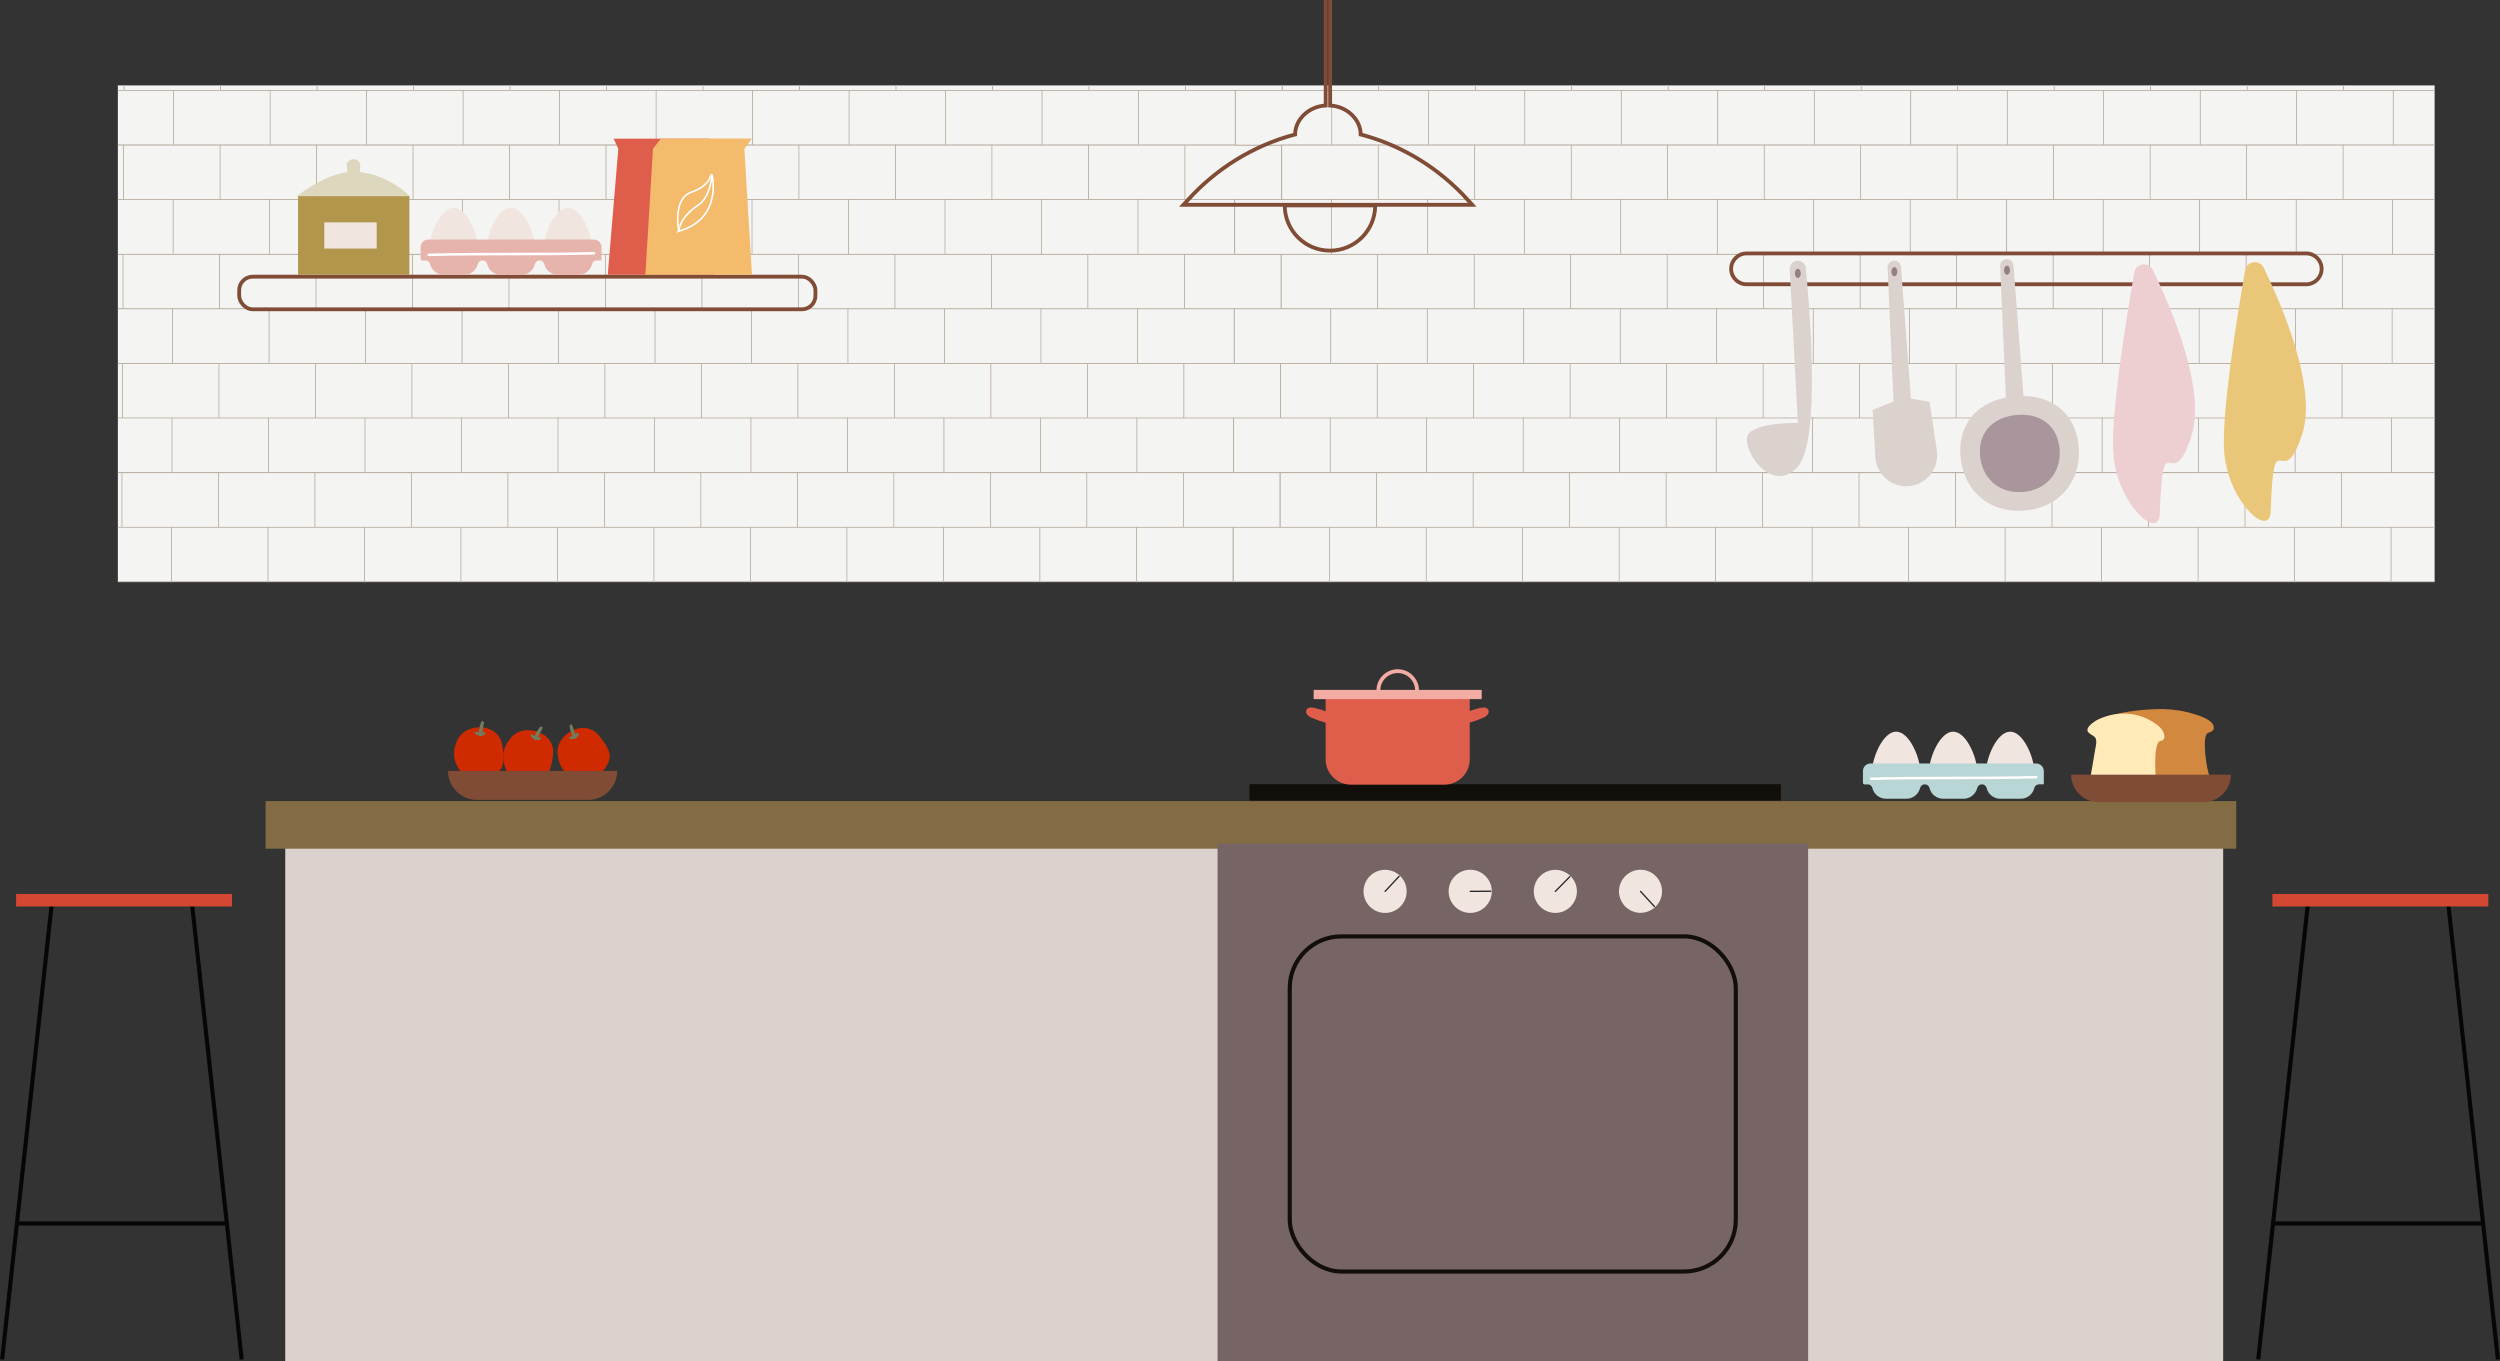 <?xml version="1.0" encoding="UTF-8"?><svg id="_レイヤー_1" xmlns="http://www.w3.org/2000/svg" xmlns:xlink="http://www.w3.org/1999/xlink" viewBox="0 0 338.75 184.47"><rect x="0" y="0" width="338.75" height="184.47" fill="#333333" stroke="none"/><defs><style>.cls-1,.cls-2,.cls-3,.cls-4,.cls-5{fill:none;}.cls-6{fill:#f4bb6d;}.cls-7{fill:#707d5e;}.cls-8{fill:#b7d6d5;}.cls-9{fill:#dbd1cd;}.cls-10{fill:#776565;}.cls-11{fill:#f3aca4;}.cls-12{fill:#de5d4b;}.cls-13{fill:#ddd7bd;}.cls-14{fill:#eac778;}.cls-15{fill:#948080;}.cls-16{fill:#e7b4ab;}.cls-2{stroke:#804c36;stroke-width:.52px;}.cls-2,.cls-3,.cls-4,.cls-5,.cls-17{stroke-miterlimit:10;}.cls-18{fill:#f1e5e0;}.cls-19{clip-path:url(#clippath-1);}.cls-20{fill:#ffeab8;}.cls-21{fill:#060606;}.cls-22{fill:#b2964b;}.cls-3{stroke:#120e09;stroke-width:.56px;}.cls-23{fill:#804c36;}.cls-24{fill:#fff;}.cls-4{stroke:#fff;stroke-width:.22px;}.cls-25{fill:#cf2a00;}.cls-26{fill:#836c43;}.cls-5{stroke:#262626;stroke-linecap:round;stroke-width:.18px;}.cls-27{fill:#d44732;}.cls-28{fill:#120e09;}.cls-29{fill:#d38840;}.cls-30{fill:#a9959c;}.cls-17{fill:#f4f4f3;stroke:#b5a899;stroke-width:.09px;}.cls-31{fill:#edcfd1;}</style><clipPath id="clippath-1"><rect class="cls-1" x="15.97" y="11.57" width="313.92" height="68.86"/></clipPath></defs><rect class="cls-9" x="38.65" y="114.28" width="262.59" height="70.19"/><rect class="cls-26" x="35.99" y="108.55" width="267.02" height="6.45"/><rect class="cls-10" x="164.98" y="114.28" width="80.02" height="70.19"/><rect class="cls-3" x="174.76" y="126.88" width="60.44" height="45.41" rx="7" ry="7"/><circle class="cls-18" cx="187.68" cy="120.78" r="2.92"/><line class="cls-5" x1="189.58" y1="118.74" x2="187.68" y2="120.78"/><path class="cls-18" d="M201.22,122.9c-1.17,1.11-3.02,1.06-4.13-.12s-1.06-3.02.12-4.13,3.02-1.06,4.13.12c1.11,1.17,1.06,3.02-.12,4.13Z"/><line class="cls-5" x1="202" y1="120.76" x2="199.22" y2="120.78"/><path class="cls-18" d="M213.67,120.86c-.05,1.61-1.39,2.88-3,2.84-1.61-.05-2.88-1.39-2.84-3s1.39-2.88,3-2.84c1.61.05,2.88,1.39,2.84,3Z"/><line class="cls-5" x1="212.71" y1="118.79" x2="210.75" y2="120.78"/><path class="cls-18" d="M222.06,123.68c-1.61-.13-2.8-1.54-2.68-3.14.13-1.61,1.54-2.8,3.14-2.68s2.8,1.54,2.68,3.14-1.54,2.8-3.14,2.68Z"/><line class="cls-5" x1="224.17" y1="122.83" x2="222.29" y2="120.78"/><path class="cls-18" d="M253.67,104.5c0-1.8,1.46-5.36,3.26-5.36s3.26,3.56,3.26,5.36-1.46,3.26-3.26,3.26-3.26-1.46-3.26-3.26Z"/><path class="cls-18" d="M261.39,104.5c0-1.8,1.46-5.36,3.26-5.36s3.26,3.56,3.26,5.36-1.46,3.26-3.26,3.26-3.26-1.46-3.26-3.26Z"/><path class="cls-18" d="M269.12,104.5c0-1.8,1.46-5.36,3.26-5.36s3.26,3.56,3.26,5.36-1.46,3.26-3.26,3.26-3.26-1.46-3.26-3.26Z"/><path class="cls-8" d="M275.88,103.45h-22.43c-.56,0-1.02.46-1.02,1.02,0,.35,0,.7,0,1.06,0,.17,0,.34,0,.51,0,.36.43.24.66.24.29,0,.54.2.61.48.2.86.97,1.47,1.86,1.47h2.76c.89,0,1.65-.61,1.86-1.47.07-.28.32-.48.61-.48h.04c.29,0,.54.2.61.48.2.86.97,1.47,1.86,1.47h2.76c.89,0,1.65-.61,1.86-1.47.07-.28.32-.48.61-.48h.04c.29,0,.54.2.61.48.2.86.97,1.47,1.86,1.47h2.76c.89,0,1.65-.61,1.86-1.47.07-.28.32-.48.61-.48.16,0,.38,0,.54,0,.07,0,.13,0,.13-.08,0-.18,0-.58,0-.77,0-.32,0-.63,0-.95,0-.56-.46-1.02-1.02-1.02Z"/><path class="cls-24" d="M253.52,105.69c7.47-.18,14.93-.02,22.4-.21.22,0,.22-.35,0-.34-7.47.18-14.93.02-22.4.21-.22,0-.22.35,0,.34h0Z"/><path class="cls-29" d="M285.78,99.15l-1.85-1.46s2.51-1.38,8.12-1.6c1.47-.06,2.95.07,4.38.42,1.66.41,3.59,1.1,3.53,2.08,0,0,.14.45-.77.72-.91.27-.18,5.21.23,5.89.41.68-8.42,2.49-8.42,2.49l-5.21-8.55Z"/><path class="cls-20" d="M283.91,101.44s.36-1.18-.09-1.59c-.45-.41-1.73-.68-.36-1.82,1.31-1.09,5.53-2.53,9.05.37.35.29.62.67.73,1.11.09.39.05.8-.5.89-1.09.18-.64,5.57-.5,6.28.14.68-1.16,1.33-4.5,1.28-3.96-.06-4.78-1.35-4.68-1.65.09-.3.86-4.87.86-4.87Z"/><path class="cls-23" d="M284.34,108.68h14.23c2.05,0,3.71-1.66,3.71-3.71h-21.64c0,2.05,1.66,3.71,3.71,3.71Z"/><path class="cls-25" d="M74.95,102.18c.1-.98-.32-1.95-1.17-2.56-.34-.24-.77-.45-1.31-.57-2.16-.49-3.18.8-3.31,1.02-.13.22-1.32,1.31-.86,3.36.46,2.04,1.72,2.46,2.59,2.53.86.07,2.59.07,3.31-1.05.46-.71.66-1.93.75-2.73Z"/><path class="cls-7" d="M71.99,99.52c.18.03.32.12.46.22.16-.41.37-.83.67-1.15,0-.04.03-.08.07-.09.02,0,.05-.02.07-.04.17-.1.33.11.24.26-.23.4-.43.8-.61,1.21.01,0,.03,0,.04,0,.01-.02.03-.04.06-.04.04-.04.1-.06.15-.04.09.04.11.1.12.2,0,.07-.01.14-.08.18-.16.07-.33.08-.51.04-.08.04-.18.02-.26-.05-.03-.02-.04-.05-.06-.07-.21-.12-.38-.31-.45-.52-.02-.05.04-.11.09-.1Z"/><path class="cls-25" d="M68.02,100.79c-.2-.96-.9-1.76-1.9-2.08-.4-.13-.87-.2-1.42-.15-2.2.2-2.78,1.74-2.84,1.99s-.85,1.66.21,3.46c1.06,1.8,2.4,1.81,3.24,1.61.84-.2,2.48-.72,2.83-2.01.22-.82.04-2.04-.12-2.83Z"/><path class="cls-7" d="M64.38,99.17c.18-.03.35.02.51.07.03-.44.1-.9.28-1.3,0-.04,0-.08.04-.11.02-.02.04-.03.05-.05.13-.15.34,0,.31.18-.1.45-.16.89-.21,1.34.01,0,.03,0,.04,0,0-.02.02-.05.05-.06.02-.05.08-.09.13-.08.1.01.13.07.17.16.03.06.03.14-.02.19-.13.11-.3.18-.47.19-.07.06-.16.08-.26.03-.03-.02-.05-.03-.08-.05-.24-.05-.45-.18-.59-.36-.03-.04,0-.12.05-.13Z"/><path class="cls-25" d="M81.08,99.58c-.64-.74-1.64-1.09-2.67-.89-.41.08-.85.25-1.31.56-1.83,1.25-1.58,2.87-1.51,3.12.07.25.06,1.86,1.87,2.92,1.81,1.06,2.97.41,3.61-.17s1.82-1.84,1.49-3.14c-.21-.82-.96-1.8-1.49-2.41Z"/><path class="cls-7" d="M77.11,99.93c.14-.12.31-.15.48-.19-.19-.4-.35-.84-.39-1.27-.02-.03-.03-.08-.02-.11,0-.02.01-.05.02-.07.04-.19.3-.16.35,0,.13.44.29.86.47,1.27.01,0,.02-.02.03-.03,0-.02,0-.05.01-.08,0-.05.02-.12.07-.14.1-.04.15,0,.23.05.05.04.1.11.07.18-.06.16-.17.3-.32.4-.03.08-.1.15-.21.15-.03,0-.06,0-.09,0-.23.07-.48.07-.69-.03-.05-.02-.06-.1-.02-.14Z"/><path class="cls-23" d="M64.63,108.38h15.07c2.17,0,3.92-1.76,3.92-3.92h-22.92c0,2.17,1.76,3.92,3.92,3.92Z"/><rect class="cls-28" x="169.3" y="106.26" width="72.01" height="2.22"/><path class="cls-12" d="M179.86,96.46s-1.41-.55-2.19-.6c-.77-.05-1.08.9,0,1.37,1.54.68,2.75.9,2.75.9l-.56-1.67Z"/><path class="cls-12" d="M198.83,96.46s1.41-.55,2.19-.6c.77-.05,1.08.9,0,1.37-1.54.68-2.75.9-2.75.9l.56-1.67Z"/><path class="cls-12" d="M179.62,94.63h19.53v8.26c0,1.89-1.54,3.43-3.43,3.43h-12.67c-1.89,0-3.43-1.54-3.43-3.43v-8.26h0Z"/><rect class="cls-11" x="178" y="93.48" width="22.77" height="1.25"/><path class="cls-11" d="M187.03,94.07v-.51c0-1.3,1.06-2.36,2.36-2.36s2.36,1.06,2.36,2.36v.51h.52v-.51c0-1.59-1.29-2.88-2.88-2.88s-2.88,1.29-2.88,2.88v.51h.52Z"/><rect class="cls-21" x="-27.63" y="152.82" width="62.6" height=".56" transform="translate(-148.92 140.15) rotate(-83.78)"/><rect class="cls-21" x="29.07" y="121.8" width=".56" height="62.6" transform="translate(-16.41 4.08) rotate(-6.22)"/><rect class="cls-21" x="2.18" y="165.5" width="28.66" height=".56"/><rect class="cls-27" x="2.18" y="121.13" width="29.26" height="1.7"/><rect class="cls-21" x="278.09" y="152.82" width="62.6" height=".56" transform="translate(123.66 444.07) rotate(-83.78)"/><rect class="cls-21" x="334.79" y="121.8" width=".56" height="62.6" transform="translate(-14.61 37.19) rotate(-6.22)"/><rect class="cls-21" x="307.91" y="165.5" width="28.66" height=".56"/><rect class="cls-27" x="307.91" y="121.13" width="29.26" height="1.7"/><g class="cls-19"><rect class="cls-17" x="-9.33" y="4.86" width="13.1" height="7.4"/><rect class="cls-17" x="3.74" y="4.86" width="13.1" height="7.4"/><rect class="cls-17" x="16.82" y="4.86" width="13.1" height="7.4"/><rect class="cls-17" x="29.89" y="4.86" width="13.1" height="7.4"/><rect class="cls-17" x="42.97" y="4.86" width="13.1" height="7.4"/><rect class="cls-17" x="56.04" y="4.86" width="13.1" height="7.4"/><rect class="cls-17" x="69.11" y="4.86" width="13.1" height="7.4"/><rect class="cls-17" x="82.19" y="4.86" width="13.1" height="7.4"/><rect class="cls-17" x="95.26" y="4.86" width="13.1" height="7.4"/><rect class="cls-17" x="108.34" y="4.86" width="13.1" height="7.4"/><rect class="cls-17" x="121.41" y="4.86" width="13.1" height="7.4"/><rect class="cls-17" x="134.48" y="4.86" width="13.1" height="7.4"/><rect class="cls-17" x="147.56" y="4.86" width="13.1" height="7.4"/><rect class="cls-17" x="160.63" y="4.86" width="13.1" height="7.4"/><rect class="cls-17" x="-2.62" y="12.25" width="13.1" height="7.4"/><rect class="cls-17" x="10.46" y="12.25" width="13.1" height="7.4"/><rect class="cls-17" x="23.53" y="12.25" width="13.1" height="7.4"/><rect class="cls-17" x="36.6" y="12.25" width="13.1" height="7.4"/><rect class="cls-17" x="49.68" y="12.25" width="13.1" height="7.4"/><rect class="cls-17" x="62.75" y="12.25" width="13.1" height="7.4"/><rect class="cls-17" x="75.83" y="12.25" width="13.1" height="7.4"/><rect class="cls-17" x="88.9" y="12.25" width="13.1" height="7.4"/><rect class="cls-17" x="101.98" y="12.25" width="13.1" height="7.4"/><rect class="cls-17" x="115.05" y="12.25" width="13.1" height="7.4"/><rect class="cls-17" x="128.12" y="12.25" width="13.1" height="7.4"/><rect class="cls-17" x="141.2" y="12.25" width="13.1" height="7.4"/><rect class="cls-17" x="154.27" y="12.25" width="13.1" height="7.4"/><rect class="cls-17" x="-9.4" y="19.66" width="13.1" height="7.4"/><rect class="cls-17" x="3.67" y="19.66" width="13.1" height="7.4"/><rect class="cls-17" x="16.75" y="19.66" width="13.1" height="7.4"/><rect class="cls-17" x="29.82" y="19.66" width="13.1" height="7.4"/><rect class="cls-17" x="42.89" y="19.66" width="13.1" height="7.4"/><rect class="cls-17" x="55.97" y="19.66" width="13.1" height="7.4"/><rect class="cls-17" x="69.04" y="19.66" width="13.1" height="7.4"/><rect class="cls-17" x="82.12" y="19.66" width="13.1" height="7.4"/><rect class="cls-17" x="95.19" y="19.66" width="13.1" height="7.4"/><rect class="cls-17" x="108.26" y="19.66" width="13.1" height="7.4"/><rect class="cls-17" x="121.34" y="19.66" width="13.1" height="7.4"/><rect class="cls-17" x="134.41" y="19.66" width="13.1" height="7.4"/><rect class="cls-17" x="147.49" y="19.66" width="13.1" height="7.4"/><rect class="cls-17" x="160.56" y="19.66" width="13.1" height="7.4"/><rect class="cls-17" x="-2.69" y="27.05" width="13.1" height="7.4"/><rect class="cls-17" x="10.38" y="27.05" width="13.1" height="7.4"/><rect class="cls-17" x="23.46" y="27.05" width="13.1" height="7.4"/><rect class="cls-17" x="36.53" y="27.05" width="13.1" height="7.4"/><rect class="cls-17" x="49.61" y="27.05" width="13.1" height="7.4"/><rect class="cls-17" x="62.68" y="27.05" width="13.1" height="7.4"/><rect class="cls-17" x="75.75" y="27.05" width="13.1" height="7.4"/><rect class="cls-17" x="88.83" y="27.05" width="13.1" height="7.4"/><rect class="cls-17" x="101.9" y="27.05" width="13.1" height="7.4"/><rect class="cls-17" x="114.98" y="27.05" width="13.1" height="7.4"/><rect class="cls-17" x="128.05" y="27.05" width="13.1" height="7.4"/><rect class="cls-17" x="141.13" y="27.05" width="13.1" height="7.4"/><rect class="cls-17" x="154.2" y="27.05" width="13.1" height="7.4"/><rect class="cls-17" x="-9.48" y="34.46" width="13.1" height="7.4"/><rect class="cls-17" x="3.6" y="34.46" width="13.1" height="7.4"/><rect class="cls-17" x="16.67" y="34.46" width="13.1" height="7.4"/><rect class="cls-17" x="29.75" y="34.46" width="13.1" height="7.4"/><rect class="cls-17" x="42.82" y="34.46" width="13.1" height="7.4"/><rect class="cls-17" x="55.9" y="34.46" width="13.1" height="7.4"/><rect class="cls-17" x="68.97" y="34.46" width="13.1" height="7.4"/><rect class="cls-17" x="82.04" y="34.46" width="13.1" height="7.4"/><rect class="cls-17" x="95.12" y="34.46" width="13.1" height="7.4"/><rect class="cls-17" x="108.19" y="34.46" width="13.1" height="7.4"/><rect class="cls-17" x="121.27" y="34.46" width="13.1" height="7.4"/><rect class="cls-17" x="134.34" y="34.46" width="13.1" height="7.4"/><rect class="cls-17" x="147.41" y="34.46" width="13.1" height="7.4"/><rect class="cls-17" x="160.49" y="34.46" width="13.1" height="7.4"/><rect class="cls-17" x="-2.76" y="41.85" width="13.1" height="7.4"/><rect class="cls-17" x="10.31" y="41.85" width="13.1" height="7.4"/><rect class="cls-17" x="23.39" y="41.85" width="13.1" height="7.4"/><rect class="cls-17" x="36.46" y="41.85" width="13.1" height="7.4"/><rect class="cls-17" x="49.53" y="41.85" width="13.1" height="7.4"/><rect class="cls-17" x="62.61" y="41.85" width="13.1" height="7.4"/><rect class="cls-17" x="75.68" y="41.85" width="13.1" height="7.4"/><rect class="cls-17" x="88.76" y="41.85" width="13.1" height="7.4"/><rect class="cls-17" x="101.83" y="41.85" width="13.1" height="7.4"/><rect class="cls-17" x="114.9" y="41.85" width="13.1" height="7.4"/><rect class="cls-17" x="127.98" y="41.85" width="13.1" height="7.4"/><rect class="cls-17" x="141.05" y="41.85" width="13.1" height="7.4"/><rect class="cls-17" x="154.13" y="41.85" width="13.1" height="7.4"/><rect class="cls-17" x="-9.55" y="49.26" width="13.1" height="7.4"/><rect class="cls-17" x="3.53" y="49.26" width="13.1" height="7.4"/><rect class="cls-17" x="16.6" y="49.26" width="13.1" height="7.4"/><rect class="cls-17" x="29.67" y="49.26" width="13.1" height="7.4"/><rect class="cls-17" x="42.75" y="49.26" width="13.1" height="7.4"/><rect class="cls-17" x="55.82" y="49.26" width="13.1" height="7.4"/><rect class="cls-17" x="68.9" y="49.26" width="13.1" height="7.4"/><rect class="cls-17" x="81.97" y="49.26" width="13.1" height="7.4"/><rect class="cls-17" x="95.05" y="49.26" width="13.1" height="7.4"/><rect class="cls-17" x="108.12" y="49.26" width="13.1" height="7.4"/><rect class="cls-17" x="121.19" y="49.26" width="13.1" height="7.4"/><rect class="cls-17" x="134.27" y="49.26" width="13.1" height="7.4"/><rect class="cls-17" x="147.34" y="49.26" width="13.1" height="7.4"/><rect class="cls-17" x="160.42" y="49.26" width="13.1" height="7.4"/><rect class="cls-17" x="-2.83" y="56.64" width="13.1" height="7.4"/><rect class="cls-17" x="10.24" y="56.64" width="13.1" height="7.4"/><rect class="cls-17" x="23.31" y="56.64" width="13.1" height="7.4"/><rect class="cls-17" x="36.39" y="56.64" width="13.1" height="7.4"/><rect class="cls-17" x="49.46" y="56.64" width="13.1" height="7.4"/><rect class="cls-17" x="62.54" y="56.64" width="13.1" height="7.4"/><rect class="cls-17" x="75.61" y="56.64" width="13.1" height="7.4"/><rect class="cls-17" x="88.68" y="56.64" width="13.1" height="7.4"/><rect class="cls-17" x="101.76" y="56.64" width="13.1" height="7.4"/><rect class="cls-17" x="114.83" y="56.64" width="13.1" height="7.4"/><rect class="cls-17" x="127.91" y="56.64" width="13.1" height="7.4"/><rect class="cls-17" x="140.98" y="56.64" width="13.1" height="7.4"/><rect class="cls-17" x="154.06" y="56.64" width="13.1" height="7.4"/><rect class="cls-17" x="-9.62" y="64.06" width="13.1" height="7.4"/><rect class="cls-17" x="3.45" y="64.06" width="13.1" height="7.4"/><rect class="cls-17" x="16.53" y="64.06" width="13.1" height="7.4"/><rect class="cls-17" x="29.6" y="64.06" width="13.1" height="7.4"/><rect class="cls-17" x="42.68" y="64.06" width="13.1" height="7.4"/><rect class="cls-17" x="55.75" y="64.06" width="13.1" height="7.4"/><rect class="cls-17" x="68.83" y="64.06" width="13.1" height="7.4"/><rect class="cls-17" x="81.9" y="64.06" width="13.1" height="7.4"/><rect class="cls-17" x="94.97" y="64.06" width="13.1" height="7.4"/><rect class="cls-17" x="108.05" y="64.06" width="13.1" height="7.4"/><rect class="cls-17" x="121.12" y="64.06" width="13.1" height="7.4"/><rect class="cls-17" x="134.2" y="64.06" width="13.1" height="7.4"/><rect class="cls-17" x="147.27" y="64.06" width="13.1" height="7.4"/><rect class="cls-17" x="160.34" y="64.06" width="13.1" height="7.4"/><rect class="cls-17" x="-2.91" y="71.44" width="13.1" height="7.4"/><rect class="cls-17" x="10.17" y="71.44" width="13.1" height="7.4"/><rect class="cls-17" x="23.24" y="71.44" width="13.1" height="7.4"/><rect class="cls-17" x="36.32" y="71.44" width="13.1" height="7.4"/><rect class="cls-17" x="49.39" y="71.44" width="13.1" height="7.4"/><rect class="cls-17" x="62.46" y="71.44" width="13.1" height="7.4"/><rect class="cls-17" x="75.54" y="71.44" width="13.1" height="7.4"/><rect class="cls-17" x="88.61" y="71.44" width="13.1" height="7.4"/><rect class="cls-17" x="101.69" y="71.44" width="13.1" height="7.4"/><rect class="cls-17" x="114.76" y="71.44" width="13.1" height="7.4"/><rect class="cls-17" x="127.83" y="71.44" width="13.1" height="7.4"/><rect class="cls-17" x="140.91" y="71.44" width="13.1" height="7.4"/><rect class="cls-17" x="153.98" y="71.44" width="13.1" height="7.4"/><rect class="cls-17" x="173.75" y="4.86" width="13.1" height="7.4"/><rect class="cls-17" x="186.82" y="4.86" width="13.1" height="7.4"/><rect class="cls-17" x="199.9" y="4.86" width="13.1" height="7.4"/><rect class="cls-17" x="212.97" y="4.86" width="13.1" height="7.4"/><rect class="cls-17" x="226.04" y="4.86" width="13.1" height="7.4"/><rect class="cls-17" x="239.12" y="4.86" width="13.1" height="7.4"/><rect class="cls-17" x="252.19" y="4.86" width="13.1" height="7.4"/><rect class="cls-17" x="265.27" y="4.86" width="13.1" height="7.4"/><rect class="cls-17" x="278.34" y="4.86" width="13.1" height="7.4"/><rect class="cls-17" x="291.42" y="4.86" width="13.1" height="7.4"/><rect class="cls-17" x="304.49" y="4.86" width="13.1" height="7.4"/><rect class="cls-17" x="317.56" y="4.86" width="13.1" height="7.4"/><rect class="cls-17" x="330.64" y="4.86" width="13.1" height="7.4"/><rect class="cls-17" x="167.39" y="12.25" width="13.1" height="7.4"/><rect class="cls-17" x="180.46" y="12.25" width="13.1" height="7.4"/><rect class="cls-17" x="193.54" y="12.25" width="13.1" height="7.4"/><rect class="cls-17" x="206.61" y="12.25" width="13.1" height="7.4"/><rect class="cls-17" x="219.68" y="12.25" width="13.1" height="7.4"/><rect class="cls-17" x="232.76" y="12.25" width="13.1" height="7.4"/><rect class="cls-17" x="245.83" y="12.25" width="13.1" height="7.4"/><rect class="cls-17" x="258.91" y="12.25" width="13.1" height="7.4"/><rect class="cls-17" x="271.98" y="12.25" width="13.1" height="7.4"/><rect class="cls-17" x="285.05" y="12.25" width="13.1" height="7.4"/><rect class="cls-17" x="298.13" y="12.25" width="13.1" height="7.4"/><rect class="cls-17" x="311.2" y="12.25" width="13.1" height="7.4"/><rect class="cls-17" x="324.28" y="12.25" width="13.1" height="7.4"/><rect class="cls-17" x="337.35" y="12.25" width="13.1" height="7.4"/><rect class="cls-17" x="173.68" y="19.66" width="13.1" height="7.4"/><rect class="cls-17" x="186.75" y="19.66" width="13.1" height="7.4"/><rect class="cls-17" x="199.82" y="19.66" width="13.1" height="7.4"/><rect class="cls-17" x="212.9" y="19.66" width="13.1" height="7.4"/><rect class="cls-17" x="225.97" y="19.66" width="13.1" height="7.4"/><rect class="cls-17" x="239.05" y="19.66" width="13.1" height="7.4"/><rect class="cls-17" x="252.12" y="19.66" width="13.1" height="7.4"/><rect class="cls-17" x="265.19" y="19.66" width="13.1" height="7.4"/><rect class="cls-17" x="278.27" y="19.66" width="13.1" height="7.4"/><rect class="cls-17" x="291.34" y="19.66" width="13.1" height="7.4"/><rect class="cls-17" x="304.42" y="19.66" width="13.1" height="7.4"/><rect class="cls-17" x="317.49" y="19.66" width="13.1" height="7.4"/><rect class="cls-17" x="330.57" y="19.66" width="13.1" height="7.4"/><rect class="cls-17" x="167.31" y="27.05" width="13.1" height="7.4"/><rect class="cls-17" x="180.39" y="27.05" width="13.1" height="7.4"/><rect class="cls-17" x="193.46" y="27.05" width="13.1" height="7.4"/><rect class="cls-17" x="206.54" y="27.05" width="13.1" height="7.4"/><rect class="cls-17" x="219.61" y="27.05" width="13.1" height="7.4"/><rect class="cls-17" x="232.69" y="27.05" width="13.1" height="7.4"/><rect class="cls-17" x="245.76" y="27.05" width="13.1" height="7.4"/><rect class="cls-17" x="258.83" y="27.05" width="13.1" height="7.4"/><rect class="cls-17" x="271.91" y="27.05" width="13.1" height="7.4"/><rect class="cls-17" x="284.98" y="27.05" width="13.1" height="7.4"/><rect class="cls-17" x="298.06" y="27.05" width="13.1" height="7.4"/><rect class="cls-17" x="311.13" y="27.05" width="13.1" height="7.4"/><rect class="cls-17" x="324.2" y="27.05" width="13.1" height="7.4"/><rect class="cls-17" x="337.28" y="27.05" width="13.1" height="7.4"/><rect class="cls-17" x="173.6" y="34.46" width="13.1" height="7.4"/><rect class="cls-17" x="186.68" y="34.46" width="13.1" height="7.4"/><rect class="cls-17" x="199.75" y="34.46" width="13.1" height="7.4"/><rect class="cls-17" x="212.83" y="34.46" width="13.1" height="7.4"/><rect class="cls-17" x="225.9" y="34.46" width="13.1" height="7.4"/><rect class="cls-17" x="238.97" y="34.46" width="13.1" height="7.4"/><rect class="cls-17" x="252.05" y="34.46" width="13.1" height="7.4"/><rect class="cls-17" x="265.12" y="34.46" width="13.1" height="7.4"/><rect class="cls-17" x="278.2" y="34.46" width="13.1" height="7.4"/><rect class="cls-17" x="291.27" y="34.46" width="13.1" height="7.4"/><rect class="cls-17" x="304.35" y="34.46" width="13.1" height="7.4"/><rect class="cls-17" x="317.42" y="34.46" width="13.1" height="7.4"/><rect class="cls-17" x="330.49" y="34.46" width="13.1" height="7.4"/><rect class="cls-17" x="167.24" y="41.85" width="13.1" height="7.4"/><rect class="cls-17" x="180.32" y="41.85" width="13.1" height="7.4"/><rect class="cls-17" x="193.39" y="41.85" width="13.1" height="7.4"/><rect class="cls-17" x="206.47" y="41.85" width="13.1" height="7.4"/><rect class="cls-17" x="219.54" y="41.85" width="13.1" height="7.4"/><rect class="cls-17" x="232.61" y="41.85" width="13.1" height="7.4"/><rect class="cls-17" x="245.69" y="41.85" width="13.1" height="7.4"/><rect class="cls-17" x="258.76" y="41.85" width="13.1" height="7.4"/><rect class="cls-17" x="271.84" y="41.85" width="13.1" height="7.4"/><rect class="cls-17" x="284.91" y="41.85" width="13.1" height="7.4"/><rect class="cls-17" x="297.98" y="41.85" width="13.1" height="7.4"/><rect class="cls-17" x="311.06" y="41.85" width="13.1" height="7.4"/><rect class="cls-17" x="324.13" y="41.85" width="13.1" height="7.4"/><rect class="cls-17" x="337.21" y="41.85" width="13.1" height="7.4"/><rect class="cls-17" x="173.53" y="49.26" width="13.1" height="7.4"/><rect class="cls-17" x="186.61" y="49.26" width="13.1" height="7.4"/><rect class="cls-17" x="199.68" y="49.26" width="13.1" height="7.4"/><rect class="cls-17" x="212.75" y="49.26" width="13.1" height="7.4"/><rect class="cls-17" x="225.83" y="49.26" width="13.1" height="7.4"/><rect class="cls-17" x="238.9" y="49.26" width="13.1" height="7.4"/><rect class="cls-17" x="251.98" y="49.26" width="13.1" height="7.4"/><rect class="cls-17" x="265.05" y="49.26" width="13.1" height="7.4"/><rect class="cls-17" x="278.12" y="49.26" width="13.1" height="7.4"/><rect class="cls-17" x="291.2" y="49.26" width="13.1" height="7.4"/><rect class="cls-17" x="304.27" y="49.26" width="13.1" height="7.4"/><rect class="cls-17" x="317.35" y="49.26" width="13.1" height="7.4"/><rect class="cls-17" x="330.42" y="49.26" width="13.1" height="7.4"/><rect class="cls-17" x="167.17" y="56.64" width="13.1" height="7.4"/><rect class="cls-17" x="180.24" y="56.64" width="13.1" height="7.4"/><rect class="cls-17" x="193.32" y="56.64" width="13.1" height="7.4"/><rect class="cls-17" x="206.39" y="56.64" width="13.1" height="7.4"/><rect class="cls-17" x="219.47" y="56.64" width="13.1" height="7.4"/><rect class="cls-17" x="232.54" y="56.64" width="13.1" height="7.4"/><rect class="cls-17" x="245.62" y="56.64" width="13.1" height="7.4"/><rect class="cls-17" x="258.69" y="56.64" width="13.1" height="7.4"/><rect class="cls-17" x="271.76" y="56.64" width="13.1" height="7.4"/><rect class="cls-17" x="284.84" y="56.64" width="13.1" height="7.4"/><rect class="cls-17" x="297.91" y="56.64" width="13.1" height="7.4"/><rect class="cls-17" x="310.99" y="56.64" width="13.1" height="7.4"/><rect class="cls-17" x="324.06" y="56.64" width="13.1" height="7.4"/><rect class="cls-17" x="337.13" y="56.64" width="13.1" height="7.4"/><rect class="cls-17" x="173.46" y="64.06" width="13.1" height="7.4"/><rect class="cls-17" x="186.53" y="64.06" width="13.1" height="7.4"/><rect class="cls-17" x="199.61" y="64.06" width="13.1" height="7.4"/><rect class="cls-17" x="212.68" y="64.06" width="13.1" height="7.4"/><rect class="cls-17" x="225.76" y="64.06" width="13.1" height="7.4"/><rect class="cls-17" x="238.83" y="64.06" width="13.1" height="7.4"/><rect class="cls-17" x="251.9" y="64.06" width="13.1" height="7.4"/><rect class="cls-17" x="264.98" y="64.06" width="13.1" height="7.4"/><rect class="cls-17" x="278.05" y="64.06" width="13.1" height="7.4"/><rect class="cls-17" x="291.13" y="64.06" width="13.1" height="7.4"/><rect class="cls-17" x="304.2" y="64.06" width="13.1" height="7.4"/><rect class="cls-17" x="317.27" y="64.06" width="13.1" height="7.4"/><rect class="cls-17" x="330.35" y="64.06" width="13.1" height="7.4"/><rect class="cls-17" x="167.1" y="71.44" width="13.1" height="7.4"/><rect class="cls-17" x="180.17" y="71.44" width="13.1" height="7.4"/><rect class="cls-17" x="193.25" y="71.44" width="13.1" height="7.4"/><rect class="cls-17" x="206.32" y="71.44" width="13.1" height="7.4"/><rect class="cls-17" x="219.39" y="71.44" width="13.1" height="7.4"/><rect class="cls-17" x="232.47" y="71.44" width="13.1" height="7.4"/><rect class="cls-17" x="245.54" y="71.44" width="13.1" height="7.4"/><rect class="cls-17" x="258.62" y="71.44" width="13.1" height="7.4"/><rect class="cls-17" x="271.69" y="71.44" width="13.1" height="7.4"/><rect class="cls-17" x="284.77" y="71.44" width="13.1" height="7.4"/><rect class="cls-17" x="297.84" y="71.44" width="13.1" height="7.4"/><rect class="cls-17" x="310.91" y="71.44" width="13.1" height="7.4"/><rect class="cls-17" x="323.99" y="71.44" width="13.1" height="7.4"/><rect class="cls-17" x="337.06" y="71.44" width="13.1" height="7.4"/></g><rect class="cls-2" x="32.41" y="37.49" width="78.08" height="4.42" rx="1.83" ry="1.83"/><path class="cls-18" d="M58.23,33.51c0-1.8,1.46-5.36,3.26-5.36s3.26,3.56,3.26,5.36-1.46,3.26-3.26,3.26-3.26-1.46-3.26-3.26Z"/><path class="cls-18" d="M65.96,33.51c0-1.8,1.46-5.36,3.26-5.36s3.26,3.56,3.26,5.36-1.46,3.26-3.26,3.26-3.26-1.46-3.26-3.26Z"/><path class="cls-18" d="M73.69,33.51c0-1.8,1.46-5.36,3.26-5.36s3.26,3.56,3.26,5.36-1.46,3.26-3.26,3.26-3.26-1.46-3.26-3.26Z"/><path class="cls-16" d="M80.45,32.46h-22.43c-.56,0-1.02.46-1.02,1.02,0,.35,0,.7,0,1.06,0,.17,0,.34,0,.51,0,.36.43.24.66.24.29,0,.54.2.61.48.2.86.97,1.47,1.86,1.47h2.76c.89,0,1.65-.61,1.86-1.47.07-.28.32-.48.61-.48h.04c.29,0,.54.2.61.48.2.86.97,1.47,1.86,1.47h2.76c.89,0,1.65-.61,1.86-1.47.07-.28.32-.48.61-.48h.04c.29,0,.54.2.61.48.2.86.97,1.47,1.86,1.47h2.76c.89,0,1.65-.61,1.86-1.47.07-.28.32-.48.61-.48.16,0,.38,0,.54,0,.07,0,.13,0,.13-.08,0-.18,0-.58,0-.77,0-.32,0-.63,0-.95,0-.56-.46-1.02-1.02-1.02Z"/><path class="cls-24" d="M58.09,34.7c7.47-.18,14.93-.02,22.4-.21.22,0,.22-.35,0-.34-7.47.18-14.93.02-22.4.21-.22,0-.22.35,0,.34h0Z"/><polygon class="cls-12" points="96.78 37.23 82.35 37.23 83.79 20.06 95.75 20.06 96.78 37.23"/><polygon class="cls-12" points="96.16 18.79 83.15 18.79 83.78 20.16 96.16 20.16 96.16 18.79"/><polygon class="cls-6" points="87.45 37.23 88.48 20.16 89.56 18.77 101.89 18.77 100.86 20.16 101.89 37.23 87.45 37.23"/><path class="cls-4" d="M91.97,31.33s-.89-4.44,1.77-5.32c1.9-.63,2.44-1.72,2.6-2.29.02-.08.13-.07.15,0,.27,1.37.77,6.1-4.52,7.61Z"/><path class="cls-4" d="M96.49,23.72s-.21,2.96-1.86,4.06c-2.66,1.77-2.66,3.55-2.66,3.55"/><path class="cls-13" d="M40.21,26.61s4.05-3.34,7.69-3.34c4.36,0,7.69,3.34,7.69,3.34h-15.38Z"/><path class="cls-13" d="M47.9,21.57h0c-.55,0-.98.45-.92.96l.2,1.87h1.44l.2-1.87c.06-.51-.37-.96-.92-.96Z"/><rect class="cls-22" x="40.39" y="26.58" width="15.08" height="10.65"/><rect class="cls-18" x="43.94" y="30.13" width="7.1" height="3.55"/><path class="cls-2" d="M312.49,38.52h-75.83c-1.15,0-2.09-.93-2.09-2.09h0c0-1.15.93-2.09,2.09-2.09h75.83c1.15,0,2.09.93,2.09,2.09h0c0,1.15-.93,2.09-2.09,2.09Z"/><path class="cls-9" d="M281.62,60.1c-.53-4.13-3.53-6.38-7.44-6.44l-1.35-17.71c-.04-.5-.47-.87-.96-.84-.49.03-.87.45-.85.94l.78,17.82c-4.22.84-6.67,3.98-6.1,8.4.6,4.68,4.37,7.47,9.05,6.87,4.68-.6,7.47-4.37,6.87-9.05ZM271.94,37.24c-.22,0-.41-.28-.41-.63s.18-.63.41-.63.41.28.41.63-.18.63-.41.63Z"/><path class="cls-30" d="M279.04,60.54c.41,3.15-1.47,5.69-4.62,6.09-3.15.41-5.69-1.47-6.09-4.62-.41-3.15,1.47-5.34,4.62-5.75,3.15-.41,5.69,1.12,6.09,4.28Z"/><path class="cls-9" d="M262.45,61.1l-1-6.68-2.51-.39-1.36-17.87c-.04-.5-.47-.87-.96-.84h0c-.49.03-.87.45-.85.94l.8,18.14-2.83,1.15.37,6.39c.14,2.39,2.25,4.18,4.64,3.92,2.36-.26,4.04-2.43,3.69-4.78ZM256.69,37.46c-.22,0-.41-.28-.41-.63s.18-.63.41-.63.41.28.41.63-.18.63-.41.63Z"/><path class="cls-15" d="M256.69,36.19c.22,0,.41.28.41.63s-.18.63-.41.63-.41-.28-.41-.63.18-.63.41-.63Z"/><path class="cls-9" d="M244.69,36.32c-.06-.61-.6-1.04-1.21-.98-.58.06-1,.57-.97,1.14l1.1,20.84s-5.08-.15-6.59,1.35,2.73,8.57,6.49,4.68c3.29-3.39,1.65-22.26,1.17-27.04ZM243.61,37.68c-.22,0-.41-.28-.41-.63s.18-.63.41-.63.41.28.41.63-.18.63-.41.63Z"/><path class="cls-15" d="M243.61,36.41c.22,0,.41.28.41.63s-.18.63-.41.63-.41-.28-.41-.63.18-.63.41-.63Z"/><path class="cls-15" d="M271.95,35.98c.22,0,.41.28.41.63s-.18.63-.41.63-.41-.28-.41-.63.18-.63.41-.63Z"/><path class="cls-31" d="M289.19,36.94c.22-1.29,1.96-1.53,2.53-.35,2.69,5.56,7.2,16.33,5.22,22.5-2.76,8.58-3.83-2.45-4.29,10.57-.13,3.59-5.67-1.23-6.28-7.97-.45-4.96,1.67-18.13,2.82-24.75Z"/><path class="cls-14" d="M304.21,36.64c.22-1.29,1.96-1.53,2.53-.35,2.69,5.56,7.2,16.33,5.22,22.5-2.76,8.58-3.83-2.45-4.29,10.57-.13,3.59-5.67-1.23-6.28-7.97-.45-4.96,1.67-18.13,2.82-24.75Z"/><path class="cls-2" d="M198.84,27.03c-3.84-4.22-8.8-7.29-14.31-8.77-.05-.01-.11-.03-.16-.04,0-.01,0-.02,0-.03,0-1.96-1.83-3.79-4.14-3.89V-1.17h-.6v15.47c-2.31.1-4.14,1.93-4.14,3.89,0,.01,0,.02,0,.03-.05.01-.11.03-.16.04-5.51,1.48-10.47,4.55-14.31,8.77-.4.44-.66.72-.66.72h39.13s-.25-.28-.66-.72Z"/><path class="cls-2" d="M180.21,33.96c3.39,0,6.13-2.74,6.13-6.13h-12.26c0,3.39,2.74,6.13,6.13,6.13Z"/></svg>
